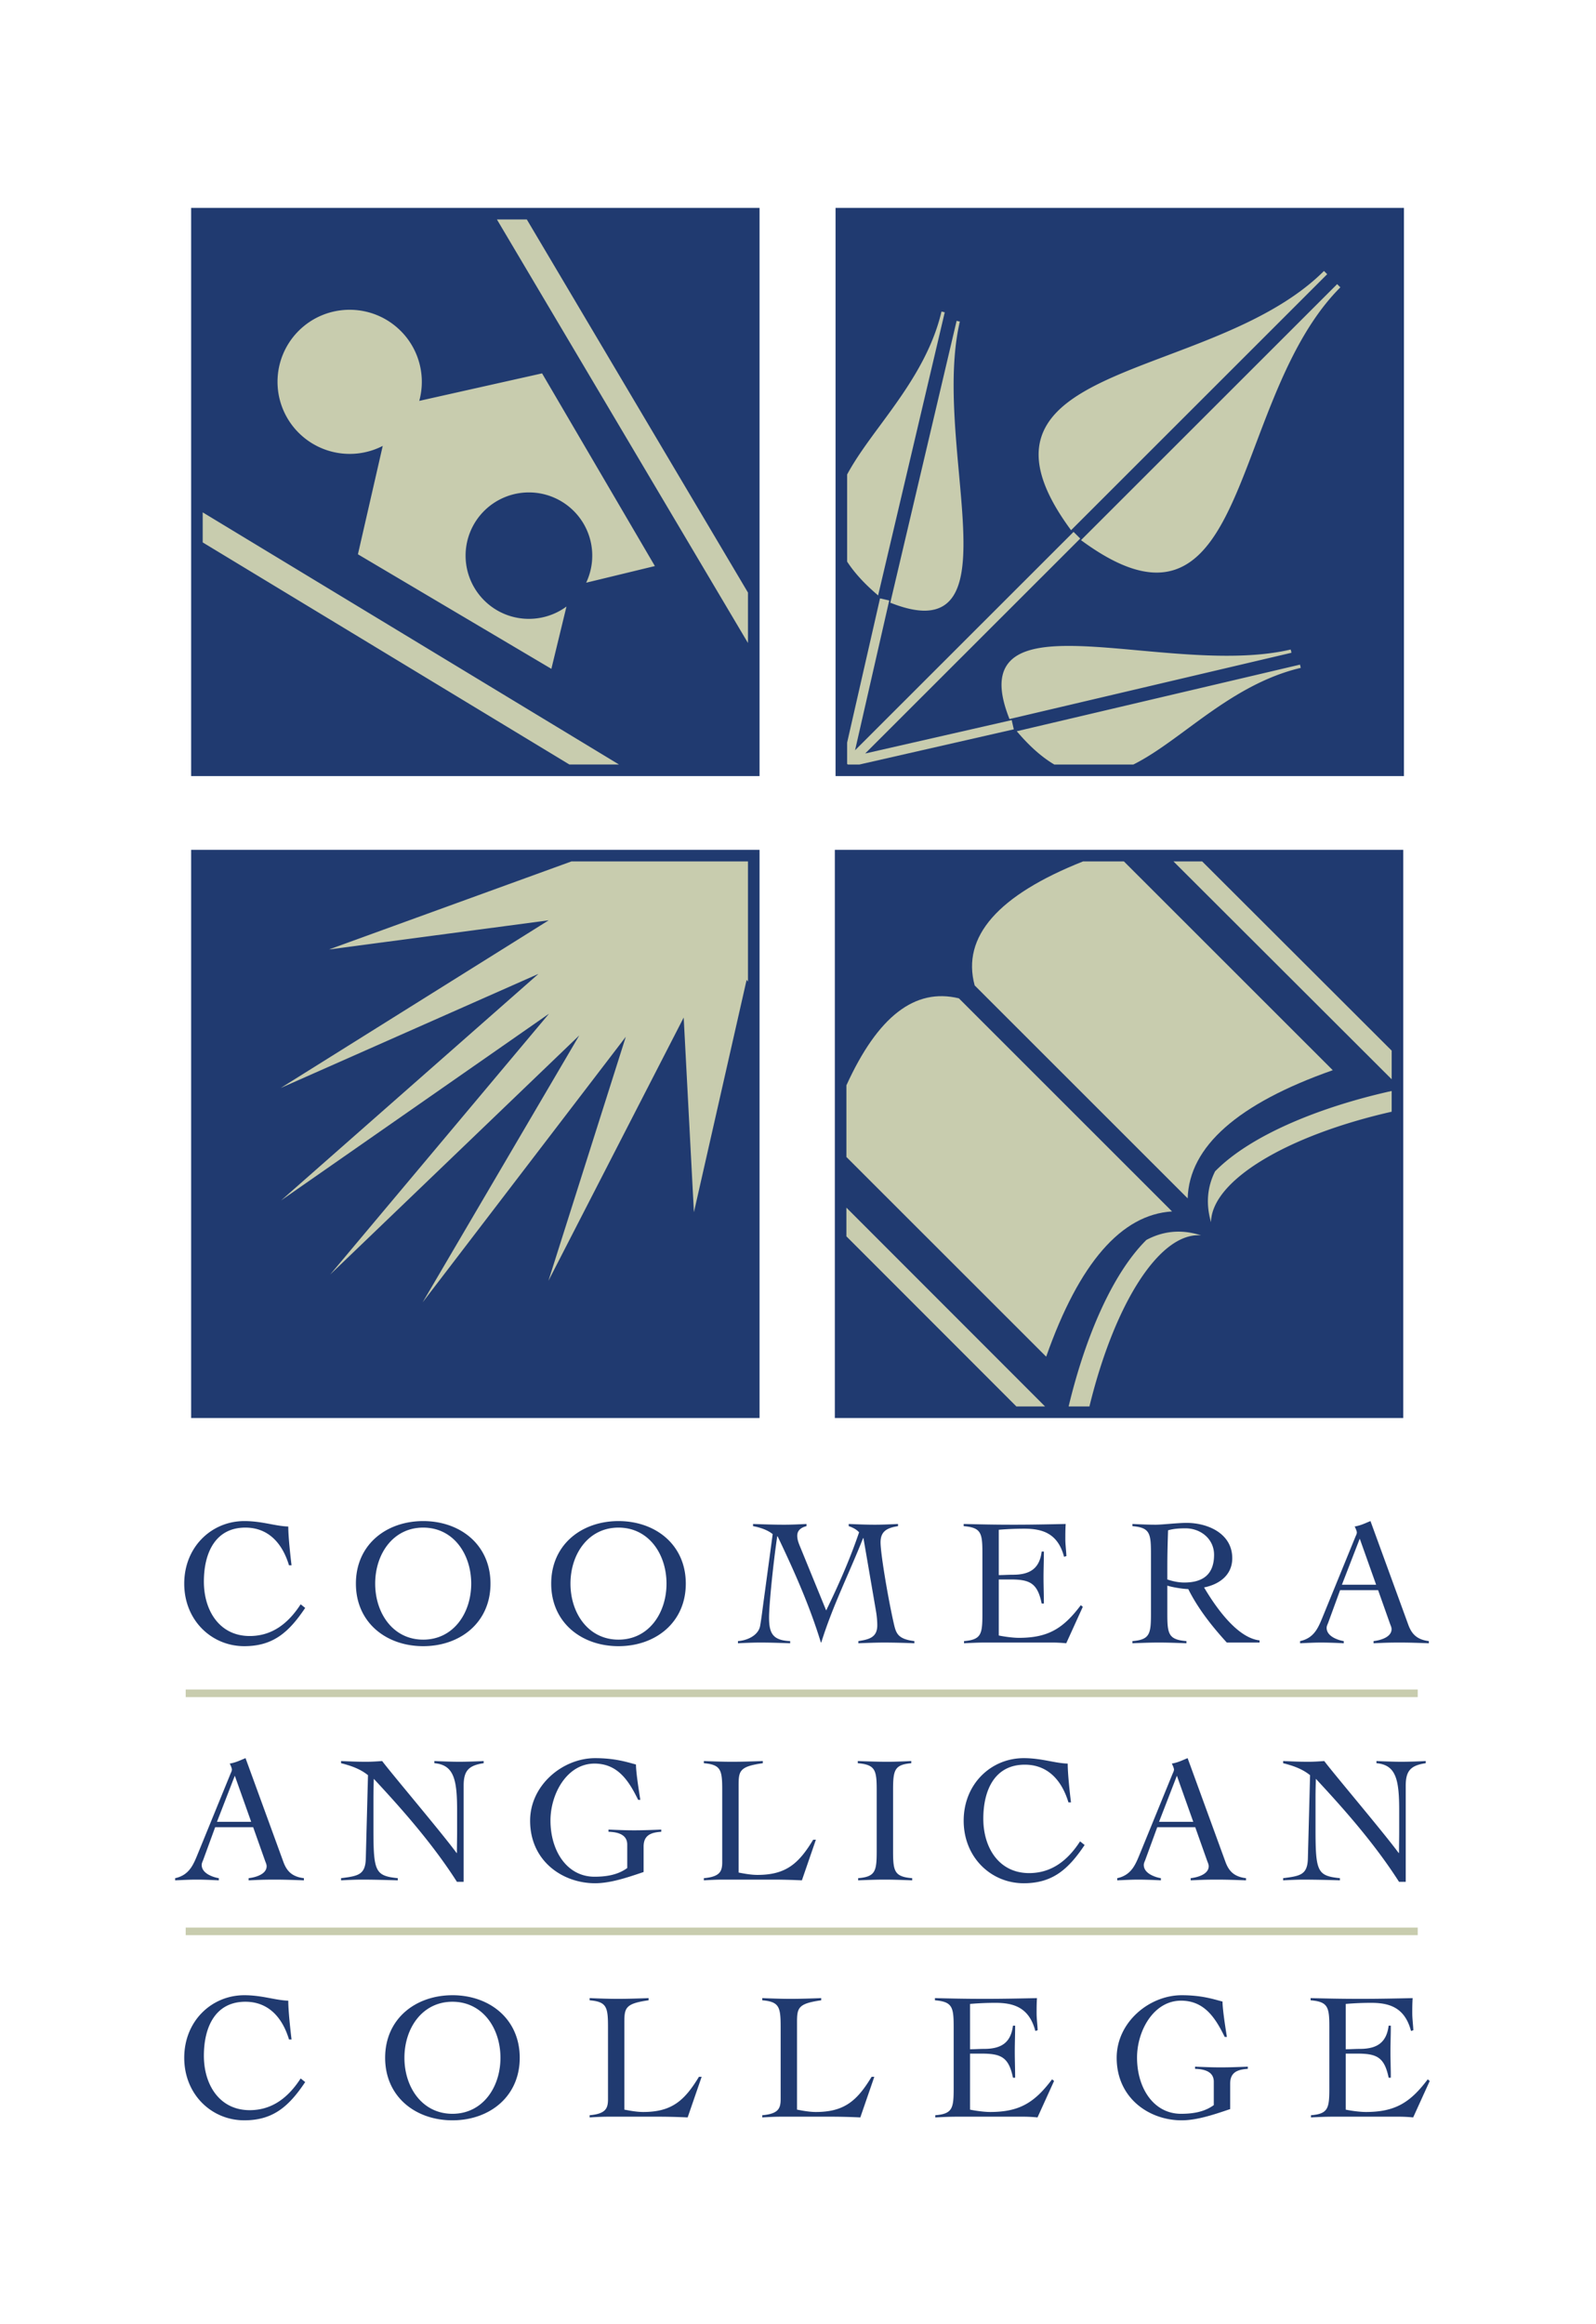 <svg width="167" height="243" xmlns="http://www.w3.org/2000/svg"><g fill="none" fill-rule="evenodd"><path fill="#FFF" d="M0 0h167v243H0z"/><path d="M30.24 163.684c-.685-2.276-2.132-3.944-4.567-3.944-3.121 0-4.34 2.616-4.34 5.65 0 3.033 1.637 5.687 4.796 5.687 2.322 0 4.016-1.29 5.33-3.317l.475.378c-1.713 2.56-3.368 4.001-6.376 4.001-3.406 0-6.28-2.692-6.28-6.54 0-3.85 2.874-6.541 6.28-6.541 1.884 0 3.236.53 4.606.568 0 1.043.21 2.977.342 4.058h-.266M44.282 171.456c3.16 0 5.024-2.768 5.024-5.858s-1.865-5.858-5.024-5.858c-3.16 0-5.024 2.768-5.024 5.858s1.865 5.858 5.024 5.858zm0-12.398c3.863 0 7.041 2.464 7.041 6.54 0 4.076-3.178 6.541-7.041 6.541-3.863 0-7.041-2.465-7.041-6.54 0-4.077 3.178-6.541 7.041-6.541zM64.717 171.456c3.16 0 5.024-2.768 5.024-5.858s-1.865-5.858-5.024-5.858-5.024 2.768-5.024 5.858 1.865 5.858 5.024 5.858zm0-12.398c3.864 0 7.042 2.464 7.042 6.54 0 4.076-3.178 6.541-7.042 6.541-3.863 0-7.041-2.465-7.041-6.54 0-4.077 3.178-6.541 7.041-6.541zM88.807 159.36c.914.039 1.827.077 2.74.077.8 0 1.618-.038 2.418-.076v.228c-1.066.17-1.827.474-1.827 1.687 0 1.27.856 6.218 1.408 8.588.228.985.456 1.536 2.132 1.744v.228a80.303 80.303 0 0 0-3.027-.076c-.95 0-1.884.037-2.835.076v-.228c1.085-.17 1.979-.36 1.979-1.65 0-.303-.02-.815-.133-1.478l-1.313-7.64h-.038c-1.428 3.62-3.198 7.109-4.377 10.92h-.038c-1.18-3.868-2.817-7.527-4.53-11.11h-.038c-.419 2.787-.856 7.166-.856 8.474 0 1.669.38 2.408 2.207 2.484v.228c-1.047-.039-2.074-.076-3.121-.076-.78 0-1.56.037-2.34.076v-.228c1.065-.076 2.15-.645 2.32-1.592.154-.873.267-1.896.401-2.844l.913-6.75c-.533-.436-1.313-.701-2.055-.833v-.228c1.085.038 2.17.076 3.254.076.78 0 1.56-.038 2.34-.076v.228c-.475.113-.97.378-.97 1.004 0 .436.172.834.343 1.251l2.684 6.56c1.293-2.654 2.492-5.365 3.444-8.171-.286-.322-.685-.512-1.085-.644v-.228M104.508 171.02c.418.095 1.408.247 2.112.247 3.064 0 4.643-.986 6.47-3.413l.21.171-1.732 3.81a15.621 15.621 0 0 0-1.332-.075h-7.156c-.742 0-1.465.037-2.207.076v-.228c1.808-.152 1.922-.72 1.922-2.844v-6.332c0-2.123-.114-2.692-1.96-2.843v-.228c1.712.038 2.987.076 5.31.076 1.77 0 3.558-.038 5.366-.076-.038.588-.038 1.08-.038 1.574 0 .55.076 1.1.114 1.782l-.247.075c-.647-2.445-2.246-2.938-4.168-2.938-.895 0-1.77.038-2.664.113v4.74c.494 0 .97-.037 1.465-.037 1.732 0 2.797-.589 3.026-2.427h.229c0 .91-.038 1.82-.038 2.71 0 .91.038 1.82.038 2.73h-.23c-.437-2.142-1.236-2.52-3.272-2.52h-1.218v5.857M122.145 165.162c.553.19 1.18.322 1.77.322 1.96 0 3.121-.853 3.121-2.9 0-1.65-1.389-2.768-2.988-2.768-.628 0-1.256.038-1.826.208-.038 1.214-.077 2.427-.077 3.849v1.29zm9.649 6.598h-3.425c-1.561-1.707-3.008-3.546-4.035-5.593-.495 0-1.694-.19-2.189-.36v2.957c0 2.124.134 2.692 1.999 2.844v.228c-.971-.039-1.922-.076-2.893-.076-.933 0-1.846.037-2.76.076v-.228c1.808-.152 1.941-.72 1.941-2.844v-6.332c0-2.123-.133-2.692-1.94-2.843v-.228c.818.038 1.617.076 2.435.076.704 0 2.265-.19 3.236-.19 2.207 0 4.776 1.1 4.776 3.697 0 1.744-1.332 2.73-2.95 3.052 1.066 1.802 3.369 5.27 5.805 5.536v.228zM142.279 160.896l-1.865 4.816h3.578l-1.713-4.816zm-2.055 5.385l-1.256 3.431c-.077.19-.153.341-.153.512 0 .91 1.218 1.29 1.789 1.384v.228a45.784 45.784 0 0 0-2.302-.076c-.762 0-1.447.037-2.266.076v-.228c1.58-.341 1.96-1.555 2.494-2.844l3.292-8.057c.076-.17.152-.322.152-.455s-.114-.417-.228-.626c.666-.114 1.084-.341 1.656-.568l3.958 10.844c.362.986.914 1.554 2.15 1.706v.228c-1.008-.039-1.998-.076-3.025-.076-1.39 0-1.885.037-2.76.076v-.228c1.066-.133 1.884-.55 1.884-1.251 0-.209-.114-.417-.171-.588l-1.237-3.488h-3.977zM24.569 185.687l-1.865 4.816h3.578l-1.713-4.816zm-2.056 5.384l-1.256 3.432c-.076.19-.152.341-.152.512 0 .91 1.218 1.289 1.79 1.384v.227c-.762-.038-1.524-.076-2.304-.076-.76 0-1.446.038-2.264.076v-.227c1.58-.342 1.96-1.555 2.493-2.844l3.292-8.057c.076-.171.152-.323.152-.455 0-.133-.114-.418-.228-.626.666-.114 1.084-.341 1.656-.57l3.958 10.845c.362.986.913 1.555 2.15 1.707v.227c-1.008-.038-1.998-.076-3.025-.076-1.39 0-1.884.038-2.76.076v-.227c1.066-.133 1.884-.55 1.884-1.251 0-.21-.114-.418-.171-.589l-1.237-3.488h-3.978zM35.688 184.151c.894.038 1.598.076 2.664.076.552 0 1.085-.038 1.637-.076 1.009 1.347 6.242 7.508 7.784 9.612h.037c0-.758.02-1.497.02-2.255v-2.2c0-3.242-.343-4.758-2.38-4.93v-.227c.895.038 1.79.076 2.684.076a53.7 53.7 0 0 0 2.474-.076v.228c-1.598.227-2.093.815-2.093 2.35v10.049h-.705c-2.778-4.36-6.413-8.304-8.696-10.768a65.29 65.29 0 0 0-.039 1.933v3.318c0 4.474.191 4.891 2.55 5.138v.227c-1.255-.038-2.511-.076-3.768-.076-.723 0-1.446.038-2.169.076v-.227c1.75-.228 2.55-.323 2.588-2.067l.229-8.702c-.819-.663-1.809-1.005-2.817-1.251v-.228M66.773 188.208c-.95-1.933-2.093-3.791-4.567-3.791-2.873 0-4.606 3.147-4.606 5.953 0 3.185 1.733 5.877 4.606 5.877 1.18 0 2.417-.17 3.426-.91v-2.446c0-.89-.686-1.308-1.96-1.346v-.227c.97.038 1.674.076 2.702.076.932 0 1.884-.038 2.816-.076v.227c-1.065.076-1.845.341-1.845 1.555v2.654c-1.732.588-3.483 1.175-5.082 1.175-3.387 0-6.794-2.312-6.794-6.54 0-3.716 3.407-6.541 6.794-6.541 2.075 0 3.293.399 4.282.664 0 .834.324 2.863.457 3.696h-.229M79.815 184.379c-2.436.341-2.53.796-2.53 2.332v9.1c.684.132 1.331.246 1.978.246 2.988 0 4.32-1.194 5.824-3.678h.285l-1.465 4.247a66.775 66.775 0 0 0-2.76-.076h-5.595c-.628 0-1.275.038-1.903.076v-.227c1.656-.152 1.922-.683 1.922-1.669v-7.507c0-2.124-.114-2.692-1.922-2.844v-.228c.99.038 1.96.076 2.95.076 1.065 0 2.15-.038 3.216-.076v.228M89.794 196.399c1.808-.152 1.941-.721 1.941-2.844v-6.332c0-2.124-.133-2.692-1.979-2.844v-.228c1.027.038 2.074.076 3.102.076.837 0 1.674-.038 2.493-.076v.228c-1.77.152-1.903.72-1.903 2.844v6.332c0 2.123.133 2.692 1.998 2.844v.227c-.97-.038-1.922-.076-2.893-.076-.932 0-1.846.038-2.759.076v-.227M111.798 188.474c-.686-2.275-2.132-3.943-4.568-3.943-3.121 0-4.339 2.616-4.339 5.65 0 3.033 1.636 5.687 4.796 5.687 2.321 0 4.016-1.29 5.328-3.318l.476.38c-1.712 2.558-3.368 4-6.375 4-3.406 0-6.28-2.693-6.28-6.541 0-3.849 2.874-6.541 6.28-6.541 1.884 0 3.235.53 4.605.569 0 1.043.21 2.977.343 4.057h-.266M123.145 185.687l-1.865 4.816h3.578l-1.713-4.816zm-2.055 5.384l-1.256 3.432c-.076.19-.152.341-.152.512 0 .91 1.218 1.289 1.788 1.384v.227a45.764 45.764 0 0 0-2.302-.076c-.762 0-1.446.038-2.265.076v-.227c1.58-.342 1.96-1.555 2.493-2.844l3.292-8.057c.076-.171.153-.323.153-.455 0-.133-.114-.418-.229-.626.666-.114 1.085-.341 1.656-.57l3.958 10.845c.362.986.914 1.555 2.151 1.707v.227c-1.008-.038-1.998-.076-3.026-.076-1.39 0-1.884.038-2.76.076v-.227c1.066-.133 1.885-.55 1.885-1.251 0-.21-.115-.418-.172-.589l-1.237-3.488h-3.977zM134.264 184.151c.895.038 1.599.076 2.665.076.551 0 1.084-.038 1.637-.076 1.008 1.347 6.241 7.508 7.783 9.612h.038c0-.758.019-1.497.019-2.255v-2.2c0-3.242-.342-4.758-2.379-4.93v-.227c.895.038 1.79.076 2.684.076a53.7 53.7 0 0 0 2.474-.076v.228c-1.599.227-2.094.815-2.094 2.35v10.049h-.704c-2.779-4.36-6.413-8.304-8.697-10.768-.02.644-.038 1.289-.038 1.933v3.318c0 4.474.19 4.891 2.55 5.138v.227a124.432 124.432 0 0 0-3.768-.076c-.723 0-1.446.038-2.17.076v-.227c1.752-.228 2.55-.323 2.588-2.067l.229-8.702c-.818-.663-1.808-1.005-2.817-1.251v-.228M30.24 213.265c-.685-2.276-2.132-3.944-4.567-3.944-3.121 0-4.34 2.616-4.34 5.65 0 3.033 1.637 5.687 4.796 5.687 2.322 0 4.016-1.289 5.33-3.317l.475.379c-1.713 2.56-3.368 4-6.376 4-3.406 0-6.28-2.692-6.28-6.54 0-3.849 2.874-6.541 6.28-6.541 1.884 0 3.236.53 4.606.569 0 1.042.21 2.976.342 4.057h-.266M47.342 221.038c3.159 0 5.024-2.769 5.024-5.858 0-3.09-1.865-5.859-5.024-5.859-3.16 0-5.024 2.768-5.024 5.859 0 3.09 1.865 5.858 5.024 5.858zm0-12.4c3.863 0 7.041 2.465 7.041 6.542 0 4.075-3.178 6.54-7.041 6.54-3.863 0-7.042-2.465-7.042-6.54 0-4.077 3.179-6.541 7.042-6.541zM67.862 209.17c-2.437.341-2.532.796-2.532 2.331v9.1c.685.133 1.332.247 1.98.247 2.987 0 4.32-1.194 5.823-3.678h.285l-1.465 4.247a67.503 67.503 0 0 0-2.76-.076H63.6c-.629 0-1.275.038-1.904.076v-.228c1.656-.151 1.923-.682 1.923-1.668v-7.508c0-2.123-.115-2.692-1.923-2.843v-.228c.99.038 1.96.076 2.95.076 1.066 0 2.15-.038 3.217-.076v.228M85.928 209.17c-2.436.341-2.531.796-2.531 2.331v9.1c.685.133 1.332.247 1.979.247 2.988 0 4.32-1.194 5.824-3.678h.285l-1.465 4.247a67.545 67.545 0 0 0-2.76-.076h-5.595c-.628 0-1.275.038-1.903.076v-.228c1.656-.151 1.922-.682 1.922-1.668v-7.508c0-2.123-.114-2.692-1.922-2.843v-.228c.99.038 1.96.076 2.95.076 1.066 0 2.15-.038 3.216-.076v.228M101.502 220.602c.419.094 1.408.246 2.112.246 3.064 0 4.643-.986 6.47-3.413l.21.171-1.732 3.81a15.796 15.796 0 0 0-1.332-.075h-7.156c-.742 0-1.465.038-2.207.076v-.228c1.808-.151 1.922-.72 1.922-2.843v-6.333c0-2.123-.114-2.692-1.96-2.843v-.228c1.713.038 2.988.076 5.31.076 1.77 0 3.558-.038 5.366-.076-.038.588-.038 1.08-.038 1.574 0 .55.076 1.1.114 1.782l-.247.076c-.647-2.446-2.246-2.939-4.168-2.939-.894 0-1.77.038-2.664.114v4.74c.494 0 .97-.038 1.465-.038 1.732 0 2.797-.588 3.026-2.427h.228c0 .91-.038 1.82-.038 2.71 0 .911.038 1.82.038 2.73h-.228c-.438-2.142-1.237-2.52-3.274-2.52h-1.217v5.858M128.15 212.999c-.952-1.934-2.094-3.791-4.568-3.791-2.874 0-4.606 3.147-4.606 5.952 0 3.186 1.732 5.878 4.606 5.878 1.18 0 2.416-.171 3.425-.91v-2.446c0-.891-.685-1.308-1.96-1.346v-.228c.97.038 1.675.076 2.702.076.933 0 1.885-.038 2.817-.076v.228c-1.066.076-1.846.341-1.846 1.554v2.655c-1.732.587-3.483 1.175-5.081 1.175-3.388 0-6.794-2.313-6.794-6.54 0-3.717 3.406-6.541 6.794-6.541 2.074 0 3.292.398 4.281.663 0 .835.324 2.863.457 3.697h-.228M140.81 220.602c.419.094 1.408.246 2.112.246 3.064 0 4.644-.986 6.47-3.413l.21.171-1.732 3.81a15.796 15.796 0 0 0-1.332-.075h-7.156c-.742 0-1.465.038-2.207.076v-.228c1.808-.151 1.922-.72 1.922-2.843v-6.333c0-2.123-.114-2.692-1.96-2.843v-.228c1.713.038 2.988.076 5.31.076 1.77 0 3.559-.038 5.367-.076-.039.588-.039 1.08-.039 1.574 0 .55.076 1.1.114 1.782l-.247.076c-.647-2.446-2.246-2.939-4.168-2.939-.894 0-1.77.038-2.664.114v4.74c.495 0 .97-.038 1.465-.038 1.732 0 2.798-.588 3.026-2.427h.229c0 .91-.039 1.82-.039 2.71 0 .911.039 1.82.039 2.73h-.229c-.438-2.142-1.237-2.52-3.273-2.52h-1.218v5.858" fill="#203A70"/><path d="M19.43 201.962h128.915M19.43 177.067h128.915" stroke="#C8CCAE" stroke-width=".793"/><g><path fill="#203A70" d="M87.429 81.154h59.475V21.74H87.429zM20 81.154h59.476V21.74H20zM87.354 148.28h59.476V88.867H87.354zM20 148.28h59.476V88.867H20z"/><g fill="#C8CCAE"><path d="M139.915 29.71l-26.803 26.774.226.163c2.982 2.16 5.517 3.228 7.69 3.228.604 0 1.181-.083 1.732-.247 4.122-1.234 6.226-6.798 8.66-13.24 2.143-5.664 4.57-12.085 8.832-16.342l-.337-.336zM111.908 55.22l.164.225 26.793-26.765.01-.009-.169-.169-.169-.168c-4.26 4.256-10.688 6.681-16.358 8.821-6.45 2.434-12.018 4.534-13.254 8.652-.757 2.525.219 5.604 2.983 9.413M93.158 63.024l.141.055c1.338.519 2.478.778 3.438.778.887 0 1.62-.222 2.207-.665 2.474-1.861 1.976-7.347 1.398-13.698-.475-5.229-1.014-11.156.094-15.865l-.169-.04-.17-.04-6.939 29.475zM91.666 62.076l.217.188 6.97-29.6v-.008l-.338-.08c-1.107 4.702-3.944 8.545-6.445 11.936-1.294 1.752-2.531 3.433-3.43 5.106v9.108c.7 1.077 1.685 2.189 3.026 3.35M135.134 68.259l-.04-.17-.04-.169c-4.713 1.107-10.647.57-15.881.094-6.358-.577-11.849-1.075-13.712 1.397-.923 1.223-.886 3.067.113 5.638l.055.142 29.505-6.932zM124.16 76.278c3.394-2.5 7.241-5.333 11.948-6.44l-.08-.337-.007.001-29.63 6.962.187.217c1.302 1.5 2.54 2.557 3.74 3.264h8.272c1.827-.91 3.656-2.257 5.57-3.667M78.265 67.239v-5.273L55.125 22.95h-3.128zM21.21 53.576v3.143l38.37 23.225h5.19zM41.925 34.6c-2.95-2.943-7.731-2.943-10.678 0a7.526 7.526 0 0 0 .006 10.657 7.565 7.565 0 0 0 8.794 1.372l-2.595 11.333L57.693 69.94l1.58-6.515c-2.592 1.908-6.26 1.699-8.61-.644a6.602 6.602 0 0 1-.007-9.352 6.639 6.639 0 0 1 9.374 0 6.6 6.6 0 0 1 1.304 7.504l7.191-1.741-11.804-20.149-12.851 2.876a7.523 7.523 0 0 0-1.945-7.32M125.598 129.174l.081.005-.282-.082c-1.92-.55-3.735-.35-5.443.563-3.611 3.571-6.45 10.345-8.136 17.41h2.176c2.601-10.678 7.29-18.15 11.604-17.896M88.564 126.282v3.001l17.787 17.788h3zM145.62 112.86v-2.996l-19.83-19.788h-3.004zM127.14 122.49c-.825 1.652-.97 3.414-.43 5.296l.006.02c.072-4.349 7.907-9.061 18.903-11.555v-2.169c-7.464 1.657-14.756 4.606-18.48 8.408"/><path d="M113.33 90.076c-8.91 3.532-12.729 7.885-11.343 12.971l22.287 22.266c.158-5.411 5.238-9.909 15.182-13.403L117.6 90.076h-4.27zM109.469 141.867c3.446-9.79 7.867-14.867 13.171-15.187l-22.307-22.286c-4.597-1.112-8.476 1.872-11.768 9.097v7.494l20.904 20.882zM34.425 99.284l22.986-3.047-28.04 17.533 26.972-11.933-26.928 23.689L57.449 106l-22.897 27.275 26.058-25.001-16.386 27.909 21.258-27.77-8.096 25.519 14.153-27.528 1.07 20.36 5.515-24.303.141.182V90.076H59.8zM106.08 76.265l-.22-.963-15.331 3.492 22.503-22.479-.699-.698-22.862 22.838 3.575-15.662-.963-.22-3.443 15.084v2.233l.02.005.05.05h1.218z"/></g></g></g></svg>